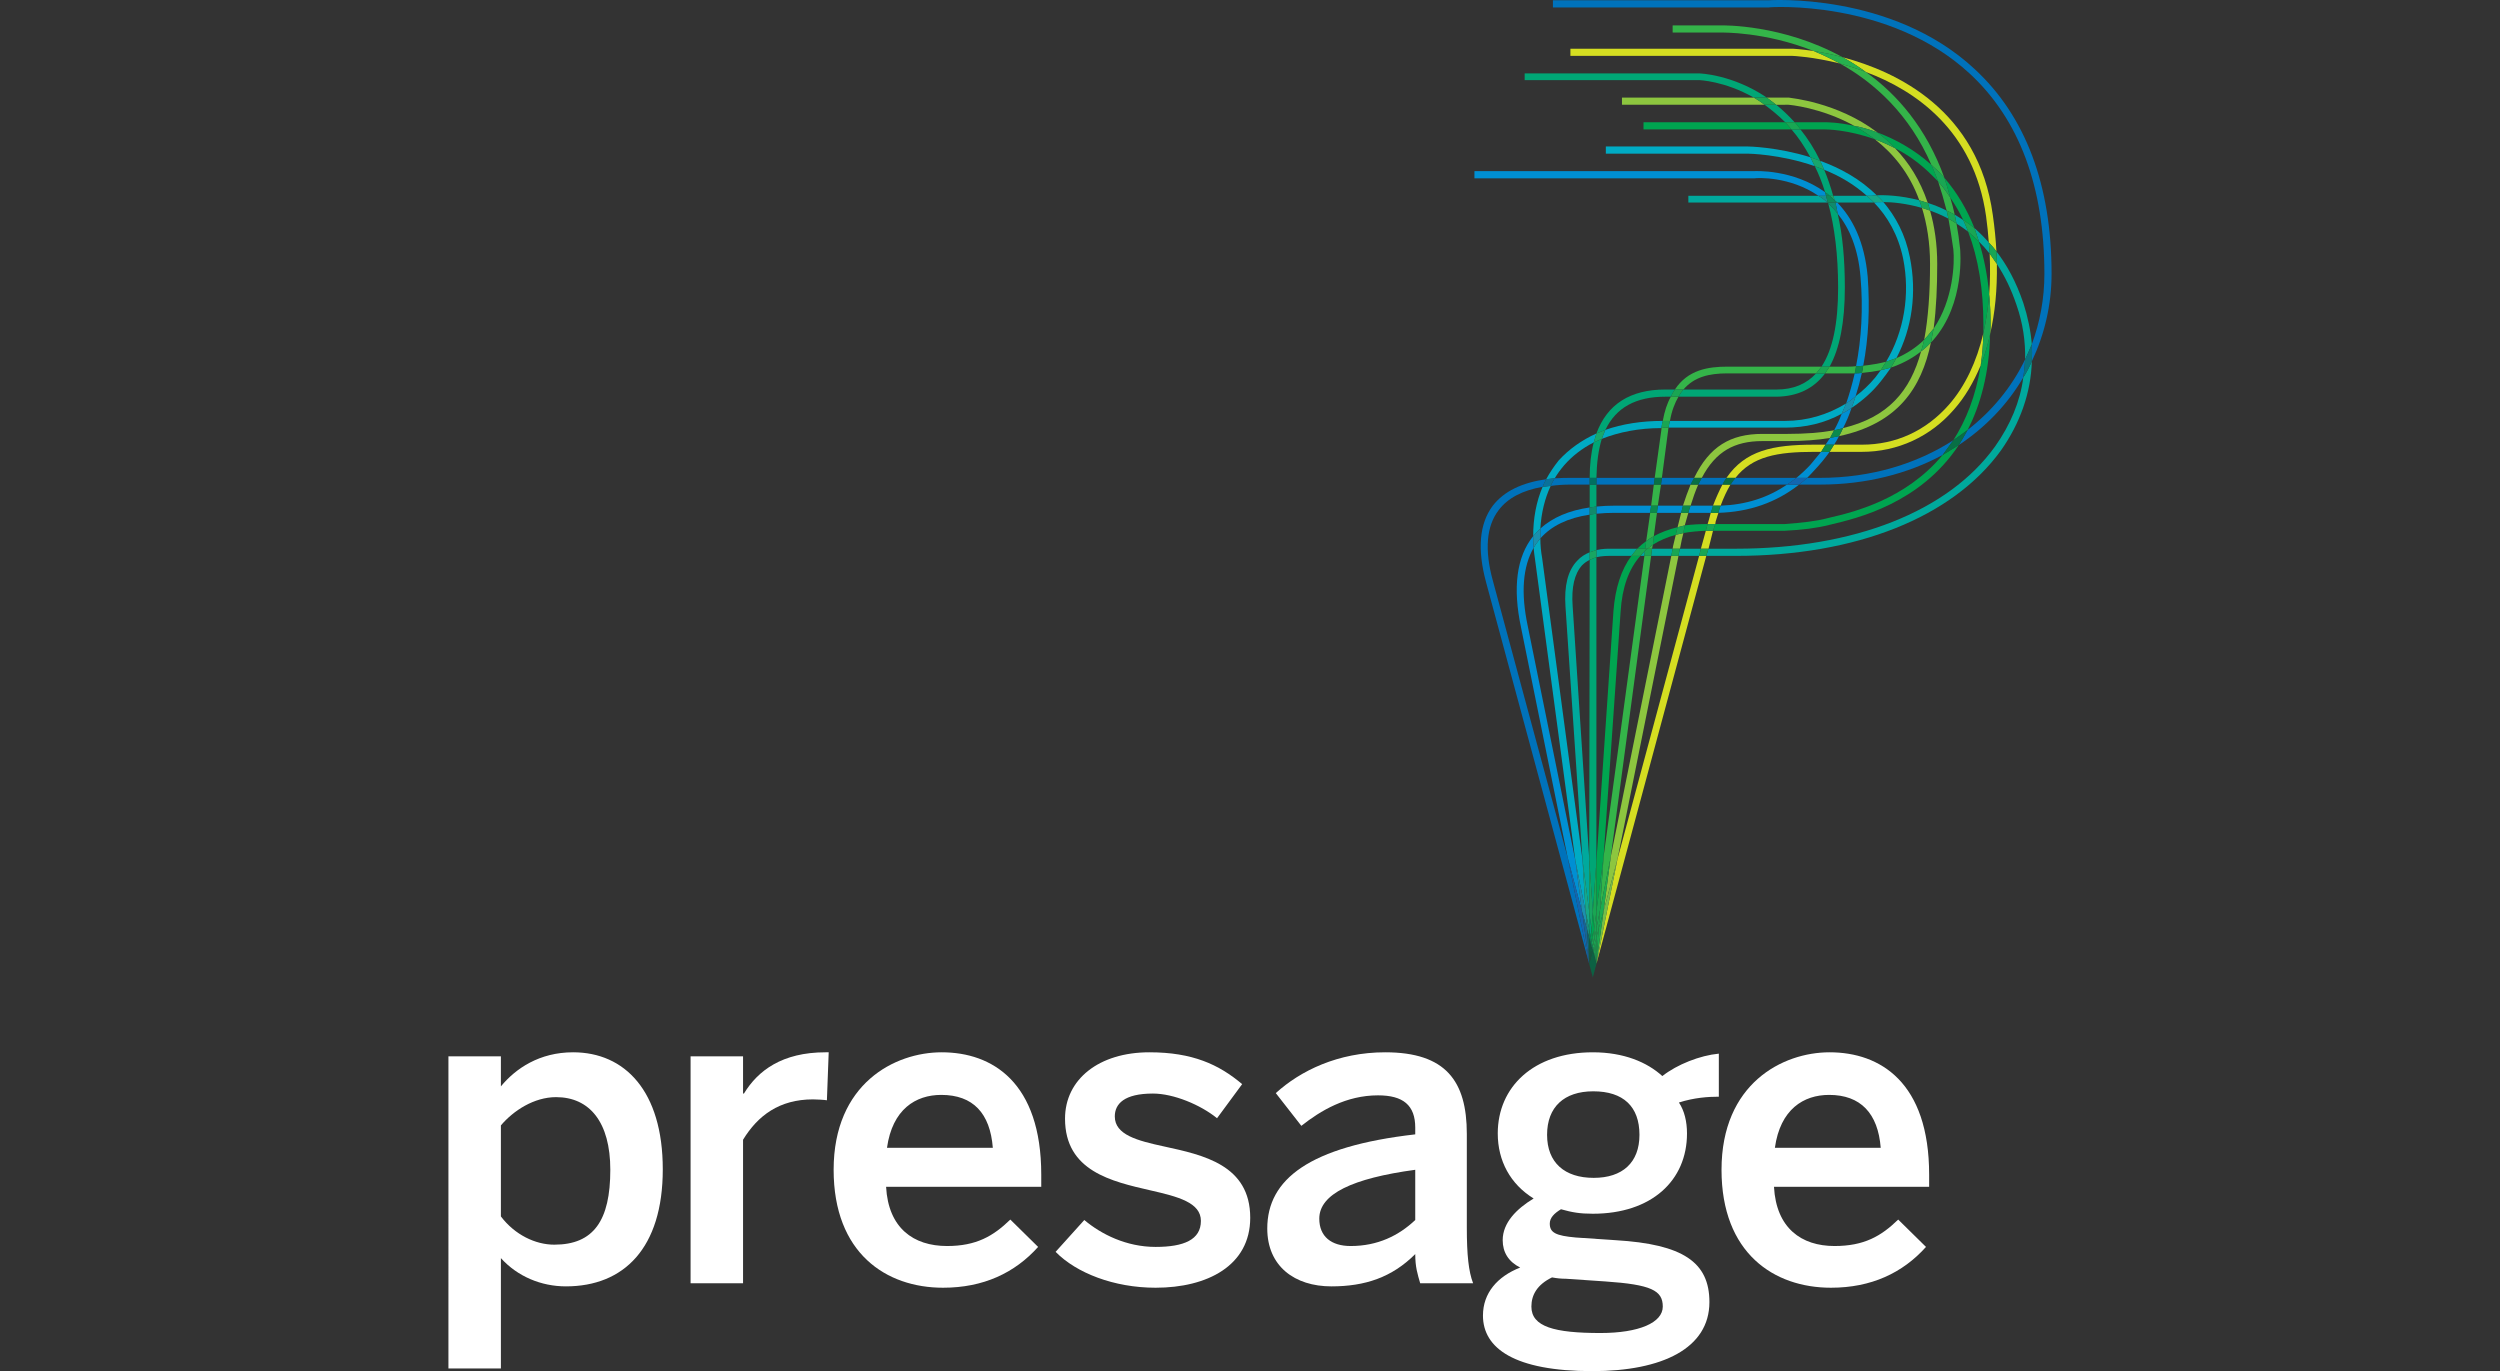 <?xml version="1.0" encoding="UTF-8" standalone="no"?>
<svg
   version="1.2"
   viewBox="-100 0 557.5 305.762"
   id="svg392"
   sodipodi:docname="Presage_Logo_noTXT.svg"
   inkscape:version="1.2.2 (b0a8486541, 2022-12-01)"
   xmlns:inkscape="http://www.inkscape.org/namespaces/inkscape"
   xmlns:sodipodi="http://sodipodi.sourceforge.net/DTD/sodipodi-0.dtd"
   xmlns="http://www.w3.org/2000/svg"
   xmlns:svg="http://www.w3.org/2000/svg">
  <rect x="-100" y="0" width="557.5" height="305.762" fill="#333333" stroke="none"/>
  <defs
     id="defs396" />
  <sodipodi:namedview
     id="namedview394"
     pagecolor="#ffffff"
     bordercolor="#000000"
     borderopacity="0.25"
     inkscape:showpageshadow="2"
     inkscape:pageopacity="0.0"
     inkscape:pagecheckerboard="0"
     inkscape:deskcolor="#d1d1d1"
     showgrid="false"
     inkscape:zoom="0.83905229"
     inkscape:cx="219.89094"
     inkscape:cy="169.23856"
     inkscape:window-width="3440"
     inkscape:window-height="1368"
     inkscape:window-x="0"
     inkscape:window-y="35"
     inkscape:window-maximized="1"
     inkscape:current-layer="svg392" />
  <title
     id="title2">Presage_Logo_noTXT</title>
  <style
     id="style4">
		.s0 { fill: #ffffff }
		.s1 { fill: #0072bb }
		.s2 { fill: #008fd3 }
		.s3 { fill: #0c8a5a }
		.s4 { fill: #1266b1 }
		.s5 { fill: #1366af }
		.s6 { fill: #00abc4 }
		.s7 { fill: #0a729b }
		.s8 { fill: #1b90af }
		.s9 { fill: #1a8fad }
		.s10 { fill: #176593 }
		.s11 { fill: #00a99d }
		.s12 { fill: #08727e }
		.s13 { fill: #168f8d }
		.s14 { fill: #16a989 }
		.s15 { fill: #16a889 }
		.s16 { fill: #178d7e }
		.s17 { fill: #0e636a }
		.s18 { fill: #00a675 }
		.s19 { fill: #017061 }
		.s20 { fill: #0f8b6c }
		.s21 { fill: #118b6b }
		.s22 { fill: #18a76c }
		.s23 { fill: #18a662 }
		.s24 { fill: #19a763 }
		.s25 { fill: #0a8a57 }
		.s26 { fill: #0c6143 }
		.s27 { fill: #00a550 }
		.s28 { fill: #086f45 }
		.s29 { fill: #19a653 }
		.s30 { fill: #19a654 }
		.s31 { fill: #19a652 }
		.s32 { fill: #34b449 }
		.s33 { fill: #0a8a4d }
		.s34 { fill: #8dc63f }
		.s35 { fill: #1bac50 }
		.s36 { fill: #d5de21 }
		.s37 { fill: #096d43 }
		.s38 { fill: #26b14e }
		.s39 { fill: #74be49 }
		.s40 { fill: #1aac50 }
		.s41 { fill: #0a8b4d }
	</style>
  <g
     id="Layer 1"
     transform="translate(-573.8,-443.638)">
    <g
       id="&lt;Group&gt;">
      <path
         id="&lt;Compound Path&gt;"
         fill-rule="evenodd"
         class="s0"
         d="m 573.8,679.2 h 11.7 v 6.7 c 3.3,-4 8.6,-7.6 16.1,-7.6 11.5,0 20,8.6 20,26.1 0,17.6 -8.7,26.1 -21.6,26.1 -5.5,0 -10.8,-2.2 -14.5,-6.3 v 24.6 h -11.7 z m 36.1,25.3 c 0,-10.6 -4.6,-16.2 -12.1,-16.2 -4.9,0 -9.5,3 -12.3,6.3 v 20.3 c 3.1,4.1 7.7,6.3 11.9,6.3 8.8,0 12.5,-5.4 12.5,-16.7 z" />
      <path
         id="path7"
         class="s0"
         d="m 627.8,679.2 h 11.7 v 8.3 h 0.2 c 3.1,-5.1 8.5,-9.2 18.2,-9.2 h 0.7 l -0.4,10.7 c -0.5,-0.1 -2.4,-0.2 -3.1,-0.2 -7.5,0 -12.3,3.6 -15.6,9 v 32 h -11.7 z" />
      <path
         id="path9"
         fill-rule="evenodd"
         class="s0"
         d="m 659.7,704.5 c 0,-19.2 13.6,-26.2 24.1,-26.2 11.3,0 22.2,6.7 22.2,27.3 v 2.7 h -34.6 c 0.5,9.2 6.1,13.2 13.6,13.2 6.5,0 10.3,-2.2 14.1,-5.9 l 6.2,6.1 c -5.2,5.8 -12.2,9.1 -21.2,9.1 -12.7,0 -24.4,-7.7 -24.4,-26.3 z m 35.5,-4.9 c -0.6,-7.7 -4.4,-11.8 -11.5,-11.8 -5.7,0 -10.9,3.2 -12.1,11.8 z" />
      <path
         id="path11"
         class="s0"
         d="m 709.2,722.8 6.4,-7.1 c 3.8,3.2 9.4,6 15.9,6 6.3,0 10.1,-1.6 10.1,-5.8 0,-4.1 -5.1,-5.4 -11.2,-6.8 -8.7,-2 -19.1,-4.3 -19.1,-16 0,-8.8 7.6,-14.8 18.8,-14.8 9.6,0 15.5,2.7 20.7,7.1 l -5.6,7.6 c -3.7,-3 -9.7,-5.5 -14.3,-5.5 -6.4,0 -8.5,2.3 -8.5,5.1 0,4.1 5,5.4 11,6.7 8.7,1.9 19.2,4.1 19.2,15.9 0,10.7 -9.6,15.6 -21.1,15.6 -9.3,0 -17.7,-3.3 -22.3,-8 z" />
      <path
         id="path13"
         fill-rule="evenodd"
         class="s0"
         d="m 756.4,717.6 c 0,-11 9.4,-18.3 33,-21 v -1.5 c 0,-5 -2.7,-7.2 -8.3,-7.2 -7.1,0 -12.8,3.4 -17.1,6.8 l -5.7,-7.3 c 5.5,-5 13.9,-9.1 24.4,-9.1 13.5,0 18.2,6.4 18.2,18.2 v 20.9 c 0,6.1 0.4,9.8 1.4,12.4 h -11.8 c -0.6,-2.1 -1.1,-3.6 -1.1,-6.5 -5.2,5.2 -11.2,7.2 -18.7,7.2 -8.2,0 -14.3,-4.5 -14.3,-12.9 z m 33,-1.9 v -11.2 c -14,1.9 -21.4,5.4 -21.4,10.9 0,4 2.7,6.1 7,6.1 6,0 10.7,-2.3 14.4,-5.8 z" />
      <path
         id="path15"
         fill-rule="evenodd"
         class="s0"
         d="m 804.5,737 c 0,-5 3.2,-8.7 8.3,-10.7 -2.6,-1.3 -3.9,-3.4 -3.9,-6.1 0,-3.9 3.1,-7 6.9,-9.3 -5.2,-3.2 -8,-8.4 -8,-14.5 0,-10.4 8,-18.1 21.2,-18.1 6.9,0 12.1,2.2 15.5,5.3 3.3,-2.6 8.4,-4.6 12.6,-5 v 9.6 c -2.3,0 -5.5,0.2 -8.9,1.3 1.2,1.8 1.8,4.2 1.8,6.9 0,10.5 -7.9,17.9 -21,17.9 -2.9,0 -4.6,-0.3 -7.1,-1 -1.5,0.9 -2.5,1.9 -2.5,3.2 0,2 1.3,2.7 5.8,3.1 l 8.9,0.6 c 15,0.9 20.9,4.9 20.9,13.8 0,10.3 -10.5,15.4 -26.1,15.4 -17.4,0 -24.4,-5.1 -24.4,-12.4 z m 40.1,-2 c 0,-3.6 -2.6,-4.9 -12.8,-5.6 l -8.8,-0.6 c -1.1,0 -2,-0.1 -3.1,-0.3 -3.3,1.6 -4.6,3.9 -4.6,6.5 0,4.5 5.1,5.9 15.4,5.9 8.6,0 13.9,-2.3 13.9,-5.9 z m -5.2,-38.3 c 0,-6.3 -3.6,-9.7 -10.3,-9.7 -6.5,0 -10.3,3.5 -10.3,9.7 0,6.2 3.9,9.6 10.4,9.6 6.4,0 10.2,-3.4 10.2,-9.6 z" />
      <path
         id="path17"
         fill-rule="evenodd"
         class="s0"
         d="m 857.7,704.5 c 0,-19.2 13.6,-26.2 24.1,-26.2 11.3,0 22.2,6.7 22.2,27.3 v 2.7 h -34.6 c 0.5,9.2 6.1,13.2 13.5,13.2 6.6,0 10.4,-2.2 14.2,-5.9 l 6.2,6.1 c -5.2,5.8 -12.2,9.1 -21.2,9.1 -12.7,0 -24.4,-7.7 -24.4,-26.3 z m 35.5,-4.9 c -0.6,-7.7 -4.5,-11.8 -11.5,-11.8 -5.7,0 -10.9,3.2 -12.1,11.8 z" />
    </g>
    <g
       id="g389">
      <path
         id="&lt;Path&gt;"
         class="s1"
         d="m 828.3,551.7 v -1.2 q 0,-0.2 0,-0.3 H 824 q -1.8,0 -3.5,0.1 -0.5,0.8 -0.9,1.7 2.1,-0.3 4.4,-0.3 z" />
      <path
         id="path21"
         class="s1"
         d="m 859.7,551.7 h 12.6 q 1.1,-0.7 2.1,-1.5 h -13.6 q -0.6,0.7 -1.1,1.5 z" />
      <path
         id="path23"
         class="s1"
         d="m 823.4,634.9 -16.7,-61.8 c -1.9,-6.9 -1.4,-12.2 1.3,-15.7 q 3,-4 9.8,-5.2 0.3,-0.8 0.8,-1.7 c -5.5,0.8 -9.4,2.7 -11.9,5.9 -3,4 -3.5,9.7 -1.5,17.1 l 23,85.1 z" />
      <path
         id="path25"
         class="s1"
         d="m 926.9,524.2 c 2.8,-5.9 4.4,-12.5 4.4,-19.5 0,-19.8 -5.8,-35.2 -17.2,-45.7 -18.5,-17.2 -45.8,-15.3 -46,-15.3 h -48 v 1.6 h 48.1 c 0.2,-0.1 26.9,-1.9 44.9,14.8 11,10.2 16.6,25.2 16.6,44.6 0,5.6 -1,10.8 -2.8,15.7 q 0.1,1.9 0,3.8 z" />
      <path
         id="path27"
         class="s1"
         d="m 912.6,539.5 q -1,1.8 -2,3.4 c 6,-4 10.9,-9.1 14.4,-15.1 q 0.3,-2 0.4,-4 c -3,6.2 -7.4,11.5 -12.8,15.7 z" />
      <path
         id="path29"
         class="s1"
         d="m 876.8,550.2 q -0.9,0.8 -1.8,1.5 h 4.7 c 10.2,0 19.5,-2.4 27.3,-6.6 q 1.2,-1.6 2.4,-3.3 c -8.2,5.3 -18.4,8.4 -29.7,8.4 z" />
      <path
         id="path31"
         class="s1"
         d="m 858.8,550.2 h -5.5 q -0.4,0.7 -0.8,1.5 h 5.4 q 0.4,-0.8 0.9,-1.5 z" />
      <path
         id="path33"
         class="s1"
         d="m 851.6,550.2 h -7.2 l -0.2,1.5 h 6.6 q 0.4,-0.8 0.8,-1.5 z" />
      <path
         id="path35"
         class="s1"
         d="m 829.8,551.7 h 12.8 l 0.2,-1.5 h -13 q 0,0.1 0,0.3 z" />
      <path
         id="path37"
         class="s2"
         d="m 850.8,556.4 q -0.3,0.8 -0.5,1.6 h 5 q 0.3,-0.8 0.5,-1.6 z" />
      <path
         id="path39"
         class="s2"
         d="m 881.9,541.3 q -0.5,0.8 -1,1.5 h 1.9 q 0.6,-0.9 1.1,-1.9 -1,0.2 -2,0.4 z" />
      <path
         id="path41"
         class="s2"
         d="m 857.5,556.4 q -0.3,0.8 -0.5,1.6 c 6.9,-0.2 12.9,-2.3 18,-6.3 h -2.7 q -6.4,4.4 -14.8,4.7 z" />
      <path
         id="path43"
         class="s2"
         d="m 877.5,547.3 q -1.5,1.6 -3.1,2.9 h 2.4 q 0.9,-0.9 1.8,-1.9 1.7,-1.8 3.2,-3.9 h -1.9 q -1.2,1.5 -2.4,2.9 z" />
      <path
         id="path45"
         class="s2"
         d="m 825.1,635.5 -10.6,-52.2 c -1.6,-7.5 -1.1,-13.3 1.3,-17.5 q -0.1,-1.4 -0.1,-2.6 c -3.7,4.6 -4.6,11.5 -2.7,20.4 l 10.4,51.3 3.2,12 z" />
      <path
         id="path47"
         class="s2"
         d="m 841.8,558 0.2,-1.6 h -8.1 q -2.1,0 -4.1,0.2 v 1.6 q 2,-0.2 4.1,-0.2 z" />
      <path
         id="path49"
         class="s2"
         d="m 884.8,539.1 q 1.1,-2.1 1.9,-4.5 -1,0.7 -2.2,1.3 -0.7,1.9 -1.7,3.7 1,-0.2 2,-0.5 z" />
      <path
         id="path51"
         class="s2"
         d="m 887.7,525.3 q 0.8,0 1.6,-0.1 c 1.2,-6.2 1.5,-12.9 1,-19.8 -0.7,-7.9 -3.4,-13.1 -6.8,-16.6 h -0.4 q 0.3,1.2 0.5,2.5 c 2.6,3.2 4.6,7.8 5.1,14.2 0.6,6.9 0.2,13.7 -1,19.8 z" />
      <path
         id="path53"
         class="s2"
         d="m 843.5,556.4 -0.2,1.6 h 5.4 q 0.2,-0.8 0.4,-1.6 z" />
      <path
         id="path55"
         class="s2"
         d="m 889,526.8 q -0.8,0.1 -1.6,0.1 -0.8,3.5 -1.9,6.7 1.1,-0.7 2.1,-1.6 0.8,-2.5 1.4,-5.2 z" />
      <path
         id="path57"
         class="s3"
         d="m 881.3,488.8 q 0.1,0.1 0.2,0.2 0,-0.1 -0.1,-0.2 z" />
      <path
         id="path59"
         class="s2"
         d="m 817.3,563.7 q 3.7,-4.2 11,-5.3 v -1.6 q -6.9,1 -11,4.7 0,1.1 0,2.2 z" />
      <path
         id="path61"
         class="s2"
         d="m 880.8,486.5 c -7.2,-5.2 -15.7,-4.7 -15.8,-4.7 h -62.4 v 1.6 h 62.5 c 0.5,-0.1 7.8,-0.5 14.2,3.9 h 1.7 q -0.1,-0.4 -0.2,-0.8 z" />
      <path
         id="path63"
         class="s4"
         d="m 872.3,551.7 h 2.7 q 0.9,-0.7 1.8,-1.5 h -2.4 q -1,0.8 -2.1,1.5 z" />
      <path
         id="path65"
         class="s5"
         d="m 826.6,646.9 -3.2,-12 4.8,23.7 z" />
      <path
         id="path67"
         class="s6"
         d="m 822.6,547.4 q 2.7,-3.1 6.6,-5.1 0.3,-1 0.6,-2 c -3.3,1.5 -6.1,3.5 -8.4,6 q -1.6,2 -2.8,4.2 0.9,-0.1 1.9,-0.2 0.9,-1.5 2.1,-2.9 z" />
      <path
         id="path69"
         class="s6"
         d="m 891.2,487.3 c 0.1,0 0.5,-0.1 1.1,-0.1 -3.7,-3.7 -8.2,-6.1 -12.6,-7.7 q 0.4,0.9 0.9,2 c 3.3,1.3 6.6,3.2 9.5,5.8 z" />
      <path
         id="path71"
         class="s6"
         d="m 871.9,539 c 4.5,0 8.8,-1 12.6,-3.1 q 0.5,-1.1 1,-2.3 c -4.1,2.5 -8.7,3.9 -13.6,3.9 h -25.7 q -0.2,0.7 -0.3,1.5 z" />
      <path
         id="path73"
         class="s6"
         d="m 815.7,563.2 q 0.8,-0.9 1.6,-1.7 c 0.2,-3.5 1,-6.7 2.3,-9.5 q -0.9,0.1 -1.8,0.2 c -1.4,3.3 -2.1,7 -2.1,11 z" />
      <path
         id="path75"
         class="s6"
         d="m 894.4,524.3 q 1.2,-0.4 2.3,-0.8 c 3.5,-6.7 4.6,-14.6 3,-22.5 -1,-5.1 -3.2,-9.1 -5.9,-12.3 -1,0 -1.7,0 -2.1,0.1 3,3.1 5.4,7.2 6.5,12.5 1.6,8 0.2,16.3 -3.8,23 z" />
      <path
         id="path77"
         class="s6"
         d="m 844.6,537.5 c -4.8,0 -9.1,0.7 -12.8,2 q -0.4,0.9 -0.8,2 c 3.8,-1.5 8.3,-2.4 13.3,-2.4 q 0.1,-0.9 0.3,-1.6 z" />
      <path
         id="path79"
         class="s6"
         d="m 826.7,635.4 -9,-67.3 q -0.4,-2.2 -0.4,-4.4 -0.2,0.2 -0.4,0.5 -0.6,0.7 -1.1,1.6 0.1,1.2 0.3,2.5 l 9,67.2 2.3,11.5 z" />
      <path
         id="path81"
         class="s6"
         d="m 893.2,528.7 q 1.2,-1.5 2.3,-3.1 -1.2,0.3 -2.3,0.6 -0.6,0.8 -1.2,1.6 -2,2.4 -4.4,4.2 -0.4,1.3 -0.9,2.6 c 2.4,-1.6 4.6,-3.5 6.5,-5.9 z" />
      <path
         id="path83"
         class="s6"
         d="m 863.5,476.3 h -31.6 v 1.6 h 31.6 c 0.2,0 7.3,0.1 15,2.8 q -0.5,-1 -1,-2 c -7.4,-2.3 -13.8,-2.4 -14,-2.4 z" />
      <path
         id="path85"
         class="s7"
         d="m 819.6,552 q 0.4,-0.9 0.9,-1.7 -1,0.1 -1.9,0.2 -0.5,0.9 -0.8,1.7 0.9,-0.1 1.8,-0.2 z" />
      <path
         id="path87"
         class="s8"
         d="m 827.4,647 -2.3,-11.5 1.5,11.4 1.1,3.9 z" />
      <path
         id="path89"
         class="s9"
         d="m 817.3,563.7 q 0,-1.1 0,-2.2 -0.8,0.8 -1.6,1.7 0,1.2 0.1,2.6 0.5,-0.9 1.1,-1.6 0.2,-0.3 0.4,-0.5 z" />
      <path
         id="path91"
         class="s9"
         d="m 886.7,534.6 q 0.5,-1.3 0.9,-2.6 -1,0.9 -2.1,1.6 -0.5,1.2 -1,2.3 1.2,-0.6 2.2,-1.3 z" />
      <path
         id="path93"
         class="s10"
         d="m 827.7,650.8 -1.1,-3.9 1.6,11.7 v -0.1 z" />
      <path
         id="path95"
         class="s11"
         d="m 850.3,487.3 v 1.5 h 31 q -0.9,-0.9 -2,-1.5 z" />
      <path
         id="path97"
         class="s11"
         d="m 842.2,566 -0.2,1.6 h 4.5 l 0.3,-1.6 z" />
      <path
         id="path99"
         class="s11"
         d="m 893.8,488.7 c 2,0 5.1,0.3 8.6,1.3 q -0.3,-0.9 -0.6,-1.7 c -4.2,-1.1 -7.8,-1.2 -9.5,-1.1 q 0.8,0.7 1.5,1.5 z" />
      <path
         id="path101"
         class="s11"
         d="m 839.6,567.6 h 0.9 l 0.1,-1.1 q -0.5,0.5 -1,1.1 z" />
      <path
         id="path103"
         class="s11"
         d="m 848.1,567.6 h 4.6 l 0.4,-1.6 h -4.7 z" />
      <path
         id="path105"
         class="s11"
         d="m 925,527.8 c -0.7,5.4 -2.9,10.6 -6.3,15.4 -10.4,14.5 -31.5,22.8 -57.8,22.8 h -6.1 l -0.5,1.6 h 6.6 c 26.8,0 48.3,-8.6 59.1,-23.5 4.3,-6.1 6.7,-12.9 6.9,-19.9 q -0.8,1.9 -1.9,3.6 z" />
      <path
         id="path107"
         class="s11"
         d="m 908.3,492.4 q -0.2,-0.9 -0.4,-1.8 -2.2,-1.1 -4.2,-1.7 0.3,0.8 0.5,1.7 2,0.7 4.1,1.8 z" />
      <path
         id="path109"
         class="s11"
         d="m 912.7,495.3 q -0.5,-1.3 -1.1,-2.6 -1,-0.6 -1.9,-1.2 0.2,1 0.4,2 1.3,0.8 2.6,1.8 z" />
      <path
         id="path111"
         class="s11"
         d="m 832.9,566 c -0.7,0 -1.8,0 -3.1,0.3 v 1.6 c 1.2,-0.3 2.4,-0.3 3.1,-0.3 h 4.7 q 0.6,-0.8 1.3,-1.6 z" />
      <path
         id="path113"
         class="s11"
         d="m 914.1,494.5 q 0.5,1.5 1,3 1.2,1.2 2.4,2.7 -0.1,-1.2 -0.2,-2.5 -1.6,-1.8 -3.2,-3.2 z" />
      <path
         id="path115"
         class="s11"
         d="m 828.2,635.2 -3.7,-56.4 c -0.3,-4.2 0.4,-7.2 2.1,-9.1 q 0.8,-0.8 1.7,-1.2 v -1.7 c -1,0.4 -2,1 -2.8,1.9 -2.1,2.2 -2.9,5.6 -2.6,10.2 l 3.8,56.5 1.5,11.6 z" />
      <path
         id="path117"
         class="s11"
         d="m 923.5,511.7 c 1.4,4 2,8.1 1.9,12.1 q 0.8,-1.7 1.5,-3.4 -0.4,-4.6 -1.9,-9.2 c -1.6,-4.7 -3.6,-8.4 -6,-11.5 q 0.1,1.4 0.1,2.8 c 1.7,2.6 3.2,5.6 4.4,9.2 z" />
      <path
         id="path119"
         class="s11"
         d="m 883.5,488.8 h 7.8 q 0.1,0 0.4,0 -0.8,-0.8 -1.6,-1.5 h -7.5 q 0.2,0.4 0.3,1 0.3,0.2 0.6,0.5 z" />
      <path
         id="path121"
         class="s12"
         d="m 925,527.8 q 1.1,-1.7 1.9,-3.6 0.1,-1.9 0,-3.8 -0.7,1.7 -1.5,3.4 -0.1,2 -0.4,4 z" />
      <path
         id="path123"
         class="s13"
         d="m 881,487.3 h -1.7 q 1.1,0.6 2,1.5 h 0.1 q -0.2,-0.8 -0.4,-1.5 z" />
      <path
         id="path125"
         class="s3"
         d="m 882.9,488.3 q 0.1,0.2 0.2,0.5 h 0.4 q -0.3,-0.3 -0.6,-0.5 z" />
      <path
         id="path127"
         class="s14"
         d="m 893.8,488.7 q -0.7,-0.8 -1.5,-1.5 c -0.6,0 -1,0.1 -1.1,0.1 h -1.1 q 0.8,0.7 1.6,1.5 c 0.4,-0.1 1.1,-0.1 2.1,-0.1 z" />
      <path
         id="path129"
         class="s15"
         d="m 828.2,647 -1.5,-11.6 0.7,11.6 0.8,3.8 z" />
      <path
         id="path131"
         class="s16"
         d="m 827.4,647 0.3,3.8 0.5,1.9 v -1.9 z" />
      <path
         id="path133"
         class="s17"
         d="m 828.2,658.5 v -5.8 l -0.5,-1.9 z" />
      <path
         id="path135"
         class="s18"
         d="m 829.8,566.3 v -8.1 q -0.8,0.1 -1.5,0.2 v 8.4 q 0.8,-0.3 1.5,-0.5 z" />
      <path
         id="path137"
         class="s18"
         d="m 829.8,550.2 q 0.1,-5.1 1.2,-8.7 -0.9,0.4 -1.8,0.8 -0.9,3.5 -0.9,7.9 z" />
      <path
         id="path139"
         class="s18"
         d="m 829.8,551.7 h -1.5 v 5.1 q 0.7,-0.1 1.5,-0.2 z" />
      <path
         id="path141"
         class="s18"
         d="m 880.8,526.9 h -2 q -3.3,3.6 -8.8,3.6 h -20.8 q -0.6,0.7 -1.1,1.6 H 870 q 7,-0.1 10.8,-5.2 z" />
      <path
         id="path143"
         class="s18"
         d="m 845.2,532.1 h 1.2 q 0.4,-0.9 0.9,-1.6 h -2.1 c -7.9,0 -13,3.3 -15.4,9.8 q 1,-0.4 2,-0.8 c 2.4,-5 6.8,-7.4 13.4,-7.4 z" />
      <path
         id="path145"
         class="s18"
         d="m 885.2,507.8 c 0,-6.3 -0.5,-11.8 -1.6,-16.5 q -1,-1.3 -2.1,-2.3 c 1.4,5.2 2.2,11.4 2.2,18.8 0,8 -1.2,13.8 -3.7,17.6 h 1.8 q 3.4,-6.1 3.4,-17.6 z" />
      <path
         id="path147"
         class="s18"
         d="m 852.6,460 h -38.8 v 1.5 h 38.8 c 0.2,0 5.8,0.2 12.3,3.9 h 2.9 c -7.7,-5.2 -15,-5.4 -15.2,-5.4 z" />
      <path
         id="path149"
         class="s18"
         d="m 828.3,568.5 -0.1,66.7 0.8,11.8 0.8,-11.3 v -67.8 q -0.7,0.2 -1.5,0.6 z" />
      <path
         id="path151"
         class="s18"
         d="m 875.3,472.5 h -2 c 1.5,1.7 2.9,3.8 4.2,6.2 q 1.1,0.4 2.2,0.8 c -1.3,-2.7 -2.8,-5 -4.4,-7 z" />
      <path
         id="path153"
         class="s18"
         d="m 869.9,467 h -2.6 c 1.5,1.1 3.1,2.4 4.6,3.9 h 2.1 q -2,-2.2 -4.1,-3.9 z" />
      <path
         id="path155"
         class="s18"
         d="m 882.6,487.3 q -0.9,-3.2 -2,-5.8 -1,-0.4 -2.1,-0.8 1.3,2.6 2.3,5.8 0.5,0.3 1,0.8 z" />
      <path
         id="path157"
         class="s19"
         d="m 829.8,550.5 q 0,-0.2 0,-0.3 h -1.5 q 0,0.1 0,0.3 v 1.2 h 1.5 z" />
      <path
         id="path159"
         class="s3"
         d="m 881.8,487.3 q -0.5,-0.5 -1,-0.8 0.1,0.4 0.2,0.8 z" />
      <path
         id="path161"
         class="s20"
         d="m 883.6,491.3 q -0.2,-1.3 -0.5,-2.5 h -1.7 q 0.1,0.1 0.1,0.2 1.1,1 2.1,2.3 z" />
      <path
         id="path163"
         class="s21"
         d="m 829.8,558.2 v -1.6 q -0.8,0.1 -1.5,0.2 v 1.6 q 0.7,-0.1 1.5,-0.2 z" />
      <path
         id="path165"
         class="s22"
         d="m 879.7,479.5 q -1.1,-0.4 -2.2,-0.8 0.5,1 1,2 1.1,0.4 2.1,0.8 -0.5,-1.1 -0.9,-2 z" />
      <path
         id="path167"
         class="s22"
         d="m 831,541.5 q 0.4,-1.1 0.8,-2 -1,0.4 -2,0.8 -0.3,1 -0.6,2 0.9,-0.4 1.8,-0.8 z" />
      <path
         id="path169"
         class="s23"
         d="m 828.2,647 0.5,3.9 0.3,-3.9 -0.8,-11.8 z" />
      <path
         id="path171"
         class="s23"
         d="m 829.8,566.3 q -0.7,0.2 -1.5,0.5 v 1.7 q 0.8,-0.4 1.5,-0.6 z" />
      <path
         id="path173"
         class="s24"
         d="m 882.6,487.3 h -0.8 q 0.6,0.4 1.1,1 -0.1,-0.6 -0.3,-1 z" />
      <path
         id="path175"
         class="s3"
         d="M 881.8,487.3 H 881 q 0.2,0.7 0.4,1.5 h 1.7 q -0.1,-0.3 -0.2,-0.5 -0.5,-0.6 -1.1,-1 z" />
      <path
         id="path177"
         class="s18"
         d="m 828.2,647 v 3.8 l 0.4,2 0.1,-1.9 z" />
      <path
         id="path179"
         class="s25"
         d="m 828.2,652.7 0.3,1.2 0.1,-1.1 -0.4,-2 z" />
      <path
         id="path181"
         class="s26"
         d="m 828.2,652.7 v 5.8 l 0.3,-4.6 z" />
      <path
         id="path183"
         class="s27"
         d="m 849.5,560.8 q -0.2,0.9 -0.3,1.7 2.3,-0.4 5,-0.5 l 0.4,-1.5 q -2.7,0 -5.1,0.3 z" />
      <path
         id="path185"
         class="s27"
         d="m 912.7,495.3 q 3.4,8.9 3.4,20.8 0,0.9 0,1.8 0.9,-4 1.3,-8.6 -0.6,-6.4 -2.3,-11.8 -1.2,-1.2 -2.4,-2.2 z" />
      <path
         id="path187"
         class="s27"
         d="m 915.5,525.1 c -1.1,6.9 -3.3,12.3 -6.1,16.7 q 1.6,-1.1 3.2,-2.3 c 2.8,-5.5 4.8,-12.5 5,-21.4 q -0.8,3.7 -2.1,7 z" />
      <path
         id="path189"
         class="s27"
         d="m 840.9,564.3 q -1.1,0.8 -2,1.7 h 1.8 z" />
      <path
         id="path191"
         class="s27"
         d="m 881.7,559.1 -0.4,0.1 c -2.6,0.7 -5.7,1 -9.5,1.3 h -15.5 l -0.5,1.5 h 16 c 4,-0.2 7.1,-0.6 9.9,-1.3 l 0.4,-0.1 c 5.9,-1.4 19.9,-4.7 28.5,-17.7 q -1.8,1.1 -3.6,2.2 c -8.3,10 -20.1,12.8 -25.3,14 z" />
      <path
         id="path193"
         class="s27"
         d="m 839.6,567.6 h -2 q -3.4,4.6 -4,12.3 l -3.8,55.8 v 11.2 l 1.6,-12.2 3.8,-54.7 q 0.5,-8 4.4,-12.4 z" />
      <path
         id="path195"
         class="s27"
         d="m 842.4,565.1 q 2.2,-1.4 5.1,-2.2 0.2,-0.9 0.4,-1.7 -2.9,0.7 -5.3,2 z" />
      <path
         id="path197"
         class="s27"
         d="m 896.4,476.7 c 2.8,1.4 5.6,3.4 8.2,6 q 0.7,0.7 1.4,1.4 -0.7,-1.9 -1.5,-3.7 c -3.9,-3.5 -8.2,-5.8 -12,-7.2 q 2,1.5 3.9,3.5 z" />
      <path
         id="path199"
         class="s27"
         d="m 891.9,474.7 q -2.3,-1.7 -4.6,-3 c -3.6,-0.8 -6.2,-0.8 -6.5,-0.8 H 874 q 0.7,0.7 1.3,1.6 h 5.5 c 0.2,0 5,0 11.1,2.2 z" />
      <path
         id="path201"
         class="s27"
         d="m 840.3,470.9 v 1.6 h 33 q -0.7,-0.9 -1.4,-1.6 z" />
      <path
         id="path203"
         class="s27"
         d="m 914.1,494.5 q -2.5,-6.3 -6.7,-11.2 0.7,2.1 1.3,4.4 1.6,2.3 2.9,5 1.2,0.8 2.5,1.8 z" />
      <path
         id="path205"
         class="s28"
         d="m 907,545.1 q 1.8,-1.1 3.6,-2.2 1,-1.6 2,-3.4 -1.6,1.2 -3.2,2.3 -1.2,1.7 -2.4,3.3 z" />
      <path
         id="path207"
         class="s29"
         d="m 838.9,566 q -0.7,0.8 -1.3,1.6 h 2 q 0.5,-0.6 1,-1.1 l 0.1,-0.5 z" />
      <path
         id="path209"
         class="s30"
         d="m 915.1,497.5 q -0.5,-1.5 -1,-3 -1.3,-1 -2.5,-1.8 0.6,1.3 1.1,2.6 1.2,1 2.4,2.2 z" />
      <path
         id="path211"
         class="s29"
         d="m 874,470.9 h -2.1 q 0.7,0.7 1.4,1.6 h 2 q -0.6,-0.9 -1.3,-1.6 z" />
      <path
         id="path213"
         class="s31"
         d="m 829.3,650.8 0.5,-3.9 V 635.7 L 829,647 Z" />
      <path
         id="path215"
         class="s27"
         d="m 829,647 -0.3,3.9 0.3,1.8 0.3,-1.9 z" />
      <path
         id="path217"
         class="s27"
         d="m 828.6,652.8 0.2,1.1 0.2,-1.2 -0.3,-1.8 z" />
      <path
         id="path219"
         class="s25"
         d="m 828.6,652.8 -0.1,1.1 0.2,0.8 0.1,-0.8 z" />
      <path
         id="path221"
         class="s26"
         d="m 828.2,658.5 0.5,-3.8 -0.2,-0.8 z" />
      <path
         id="path223"
         class="s32"
         d="m 857.6,449.3 h -10.8 v 1.6 h 10.9 c 0.2,0 9.7,-0.2 20.5,4.1 1.8,0.3 4,0.7 6.5,1.4 -13.4,-7.4 -26.8,-7.1 -27.1,-7.1 z" />
      <path
         id="path225"
         class="s32"
         d="m 902.2,522 q 0.4,-1.3 0.7,-2.6 -2.7,2.6 -6.2,4.1 -0.6,1 -1.2,2.1 3.8,-1.3 6.7,-3.6 z" />
      <path
         id="path227"
         class="s32"
         d="m 843.5,556.4 0.7,-4.7 h -1.6 l -0.6,4.7 z" />
      <path
         id="path229"
         class="s32"
         d="m 905,516.9 q -0.3,1.6 -0.6,3.1 0.2,-0.2 0.4,-0.4 c 7.4,-8.3 6.1,-20.4 6.1,-20.5 q -0.3,-2.9 -0.8,-5.6 -0.9,-0.6 -1.8,-1.1 0.6,3.3 1.1,6.9 c 0.3,2.9 0,11.2 -4.4,17.6 z" />
      <path
         id="path231"
         class="s32"
         d="m 893.2,526.2 q 0.6,-1 1.2,-1.9 -2.4,0.6 -5.1,0.9 -0.1,0.8 -0.3,1.6 2.2,-0.2 4.2,-0.6 z" />
      <path
         id="path233"
         class="s32"
         d="m 859,526.9 h 19.8 q 0.6,-0.7 1.2,-1.5 h -21 c -4.3,0 -8.8,0.7 -11.7,5.1 h 1.9 c 2.4,-2.8 5.7,-3.6 9.8,-3.6 z" />
      <path
         id="path235"
         class="s32"
         d="m 907.4,483.3 c -4,-11.1 -10.5,-18.6 -17.5,-23.6 -2.1,-0.8 -4,-1.4 -5.8,-1.9 7.7,4.3 15.5,11.3 20.4,22.6 q 0.6,0.6 1.2,1.1 0.9,0.9 1.7,1.8 z" />
      <path
         id="path237"
         class="s32"
         d="m 841.2,566 h 1 l 0.2,-0.9 q -0.7,0.5 -1.2,0.9 z" />
      <path
         id="path239"
         class="s32"
         d="m 845.8,539.6 q 0,-0.3 0.1,-0.6 H 845 q -0.3,0 -0.7,0.1 0,0.1 0,0.3 l -1.5,10.8 h 1.6 z" />
      <path
         id="path241"
         class="s32"
         d="m 840.5,567.6 -9.1,67.1 -0.8,11.9 2.4,-11.9 9,-67.1 z" />
      <path
         id="path243"
         class="s32"
         d="m 840.9,564.3 q 0.8,-0.6 1.7,-1.1 l 0.7,-5.2 h -1.5 z" />
      <path
         id="path245"
         class="s32"
         d="m 845,537.5 h 1.2 c 0.4,-2.3 1.1,-4 1.9,-5.4 h -1.7 c -0.8,1.4 -1.4,3.2 -1.8,5.4 q 0.2,0 0.4,0 z" />
      <path
         id="path247"
         class="s32"
         d="m 909.7,491.5 q -0.4,-1.9 -1,-3.8 -1.2,-1.9 -2.7,-3.6 1,3 1.9,6.5 0.9,0.4 1.8,0.9 z" />
      <path
         id="path249"
         class="s32"
         d="m 887.4,526.9 q 0.2,-0.8 0.3,-1.6 -0.8,0.1 -1.7,0.1 h -4.2 q -0.5,0.8 -1,1.5 h 5.2 q 0.7,0 1.4,0 z" />
      <path
         id="path251"
         class="s28"
         d="m 844.2,551.7 0.2,-1.5 h -1.6 l -0.2,1.5 z" />
      <path
         id="path253"
         class="s33"
         d="m 889.3,525.2 q -0.8,0.1 -1.6,0.1 -0.1,0.8 -0.3,1.6 0.8,0 1.6,-0.1 0.2,-0.8 0.3,-1.6 z" />
      <path
         id="path255"
         class="s33"
         d="m 842,556.4 -0.3,1.6 h 1.6 l 0.2,-1.6 z" />
      <path
         id="path257"
         class="s29"
         d="m 896.7,523.5 q -1.1,0.4 -2.3,0.8 -0.6,0.9 -1.2,1.9 1.1,-0.3 2.3,-0.6 0.6,-1.1 1.2,-2.1 z" />
      <path
         id="path259"
         class="s29"
         d="m 845.9,539 q 0.1,-0.8 0.3,-1.5 H 845 q -0.2,0 -0.4,0 -0.2,0.7 -0.3,1.6 0.4,-0.1 0.7,-0.1 z" />
      <path
         id="path261"
         class="s30"
         d="m 910.1,493.5 q -0.2,-1 -0.4,-2 -0.9,-0.5 -1.8,-0.9 0.2,0.9 0.4,1.8 0.9,0.5 1.8,1.1 z" />
      <path
         id="path263"
         class="s29"
         d="m 840.6,566.5 -0.1,1.1 h 1.5 l 0.2,-1.6 h -1 q -0.3,0.3 -0.6,0.5 z" />
      <path
         id="path265"
         class="s29"
         d="m 848.1,532.1 q 0.5,-0.9 1.1,-1.6 h -1.9 q -0.5,0.7 -0.9,1.6 z" />
      <path
         id="path267"
         class="s29"
         d="m 880.8,526.9 q 0.5,-0.7 1,-1.5 H 880 q -0.6,0.8 -1.2,1.5 z" />
      <path
         id="path269"
         class="s31"
         d="m 829.8,650.7 0.8,-4.1 0.8,-11.9 -1.6,12.2 z" />
      <path
         id="path271"
         class="s29"
         d="m 908.7,487.7 q -0.6,-2.3 -1.3,-4.4 -0.8,-0.9 -1.7,-1.8 -0.6,-0.5 -1.2,-1.1 0.8,1.8 1.5,3.7 1.5,1.7 2.7,3.6 z" />
      <path
         id="path273"
         class="s29"
         d="m 840.7,566 h 0.5 q 0.5,-0.4 1.2,-0.9 l 0.2,-1.9 q -0.9,0.5 -1.7,1.1 z" />
      <path
         id="path275"
         class="s29"
         d="m 840.6,566.5 q 0.3,-0.2 0.6,-0.5 h -0.5 z" />
      <path
         id="path277"
         class="s31"
         d="m 829.4,652.7 0.4,-2 v -3.8 l -0.5,3.9 z" />
      <path
         id="path279"
         class="s31"
         d="m 829.3,650.8 -0.3,1.9 0.2,1.2 0.2,-1.2 z" />
      <path
         id="path281"
         class="s31"
         d="m 829,652.7 -0.2,1.2 0.2,0.8 0.2,-0.8 z" />
      <path
         id="path283"
         class="s25"
         d="m 828.7,654.7 0.2,0.5 0.1,-0.5 -0.2,-0.8 z" />
      <path
         id="path285"
         class="s26"
         d="m 828.7,654.7 -0.5,3.8 v -0.1 l 0.7,-3.2 z" />
      <path
         id="path287"
         class="s34"
         d="m 846.9,565.4 -0.1,0.6 h 1.6 l 0.1,-0.3 q 0.3,-1.7 0.7,-3.2 -0.9,0.2 -1.7,0.4 -0.3,1.2 -0.6,2.5 z" />
      <path
         id="path289"
         class="s34"
         d="m 901.8,488.3 q 1,0.3 1.9,0.6 c -1.7,-5.1 -4.3,-9.1 -7.3,-12.2 q -2.3,-1.2 -4.5,-2 c 4,3.1 7.7,7.5 9.9,13.6 z" />
      <path
         id="path291"
         class="s34"
         d="m 835.5,465.4 v 1.6 h 31.8 q -1.2,-0.9 -2.4,-1.6 z" />
      <path
         id="path293"
         class="s34"
         d="m 872.6,467 c 0.2,0 7.3,0.6 14.7,4.7 1.6,0.3 3.4,0.8 5.2,1.5 -9.1,-6.9 -19.6,-7.7 -19.8,-7.8 h -4.9 q 1.1,0.8 2.1,1.6 z" />
      <path
         id="path295"
         class="s34"
         d="m 848.7,558 q -0.4,1.5 -0.8,3.2 0.8,-0.2 1.6,-0.4 0.4,-1.4 0.8,-2.8 z" />
      <path
         id="path297"
         class="s34"
         d="m 866.8,542 h 5.6 q 5.3,0 9.5,-0.7 0.5,-0.9 0.9,-1.7 -4.5,0.8 -10.4,0.8 h -5.6 c -7.1,0 -11.8,2.8 -15.2,9.8 h 1.7 c 3.1,-5.9 7.3,-8.2 13.5,-8.2 z" />
      <path
         id="path299"
         class="s34"
         d="m 846.5,567.6 -13.5,67.1 -1.6,12.1 3.1,-11.6 13.6,-67.6 z" />
      <path
         id="path301"
         class="s34"
         d="m 904.4,520 q -1,1.1 -2.2,2 c -2.4,8.9 -7.4,14.7 -17.4,17.1 q -0.4,0.9 -0.9,1.8 c 13.1,-2.8 18.4,-10.7 20.5,-20.9 z" />
      <path
         id="path303"
         class="s34"
         d="m 902.9,519.4 q 0.3,-0.4 0.7,-0.8 0.7,-0.8 1.4,-1.7 c 0.6,-4.5 0.8,-9.4 0.8,-14.4 0,-4.5 -0.6,-8.4 -1.6,-11.9 q -0.9,-0.3 -1.8,-0.6 c 1.1,3.6 1.8,7.7 1.8,12.5 0,6.4 -0.4,12 -1.3,16.9 z" />
      <path
         id="path305"
         class="s34"
         d="m 852.5,551.7 h -1.7 q -0.9,2.2 -1.7,4.7 h 1.7 q 0.8,-2.6 1.7,-4.7 z" />
      <path
         id="path307"
         class="s28"
         d="m 853.3,550.2 h -1.7 q -0.4,0.7 -0.8,1.5 h 1.7 q 0.4,-0.8 0.8,-1.5 z" />
      <path
         id="path309"
         class="s33"
         d="m 849.1,556.4 q -0.2,0.8 -0.4,1.6 h 1.6 q 0.2,-0.8 0.5,-1.6 z" />
      <path
         id="path311"
         class="s33"
         d="m 883.9,540.9 q 0.5,-0.9 0.9,-1.8 -1,0.3 -2,0.5 -0.4,0.8 -0.9,1.7 1,-0.2 2,-0.4 z" />
      <path
         id="path313"
         class="s29"
         d="m 846.5,567.6 h 1.6 l 0.3,-1.6 h -1.6 z" />
      <path
         id="path315"
         class="s30"
         d="m 904.2,490.6 q -0.2,-0.9 -0.5,-1.7 -0.9,-0.3 -1.9,-0.6 0.3,0.8 0.6,1.7 0.9,0.3 1.8,0.6 z" />
      <path
         id="path317"
         class="s29"
         d="m 867.8,465.4 h -2.9 q 1.2,0.7 2.4,1.6 h 2.6 q -1,-0.8 -2.1,-1.6 z" />
      <path
         id="path319"
         class="s29"
         d="m 891.9,474.7 q 2.2,0.8 4.5,2 -1.9,-2 -3.9,-3.5 c -1.8,-0.7 -3.6,-1.2 -5.2,-1.5 q 2.3,1.3 4.6,3 z" />
      <path
         id="path321"
         class="s29"
         d="m 847.9,561.2 q -0.2,0.8 -0.4,1.7 0.8,-0.2 1.7,-0.4 0.1,-0.8 0.3,-1.7 -0.8,0.2 -1.6,0.4 z" />
      <path
         id="path323"
         class="s35"
         d="m 904.4,520 q 0.3,-1.5 0.6,-3.1 -0.7,0.9 -1.4,1.7 -0.4,0.4 -0.7,0.8 -0.3,1.3 -0.7,2.6 1.2,-0.9 2.2,-2 z" />
      <path
         id="path325"
         class="s35"
         d="m 830.3,650.7 1.1,-3.9 1.6,-12.1 -2.4,11.9 z" />
      <path
         id="path327"
         class="s31"
         d="m 829.8,652.7 0.5,-2 0.3,-4.1 -0.8,4.1 z" />
      <path
         id="path329"
         class="s31"
         d="m 829.8,650.7 -0.4,2 0.1,1.2 0.3,-1.2 z" />
      <path
         id="path331"
         class="s31"
         d="m 829.2,653.9 0.1,0.8 0.2,-0.8 -0.1,-1.2 z" />
      <path
         id="path333"
         class="s31"
         d="m 829.2,653.9 -0.2,0.8 0.1,0.5 0.2,-0.5 z" />
      <path
         id="path335"
         class="s25"
         d="m 829,654.7 -0.1,0.5 0.1,0.4 0.1,-0.4 z" />
      <path
         id="path337"
         class="s26"
         d="m 828.2,658.4 0.8,-2.8 -0.1,-0.4 z" />
      <path
         id="path339"
         class="s36"
         d="m 834.5,635.2 -4.7,23.4 24.5,-91 h -1.6 z" />
      <path
         id="path341"
         class="s36"
         d="m 916.7,491.9 q 0.4,2.9 0.6,5.8 0.9,0.9 1.7,2 -0.2,-3.9 -0.8,-8.1 c -3.2,-23.4 -21.4,-32 -33.5,-35.2 q 2.6,1.4 5.2,3.3 c 11,4.1 24.1,13 26.8,32.2 z" />
      <path
         id="path343"
         class="s36"
         d="M 873.6,454.5 H 824 v 1.6 h 49.5 c 0.2,0 4.6,0.2 10.6,1.7 q -3,-1.6 -5.9,-2.8 c -2.8,-0.4 -4.5,-0.5 -4.6,-0.5 z" />
      <path
         id="path345"
         class="s36"
         d="m 854.7,562 q -0.2,0 -0.5,0 l -1.1,4 h 1.7 l 1,-4 z" />
      <path
         id="path347"
         class="s36"
         d="m 858.8,550.2 h 2 c 3.8,-4.8 9.3,-5.8 17.6,-5.8 h 1.5 q 0.5,-0.8 1,-1.6 h -2.5 c -9.3,0 -15.4,1.3 -19.6,7.4 z" />
      <path
         id="path349"
         class="s36"
         d="m 857.9,551.7 q -1.1,2.1 -2.1,4.7 h 0.4 q 0.6,0 1.3,0 1,-2.7 2.2,-4.7 z" />
      <path
         id="path351"
         class="s36"
         d="m 857,558 q -0.4,0 -0.8,0 h -0.9 q -0.2,0.7 -0.4,1.5 l -0.3,1 q 0.1,0 0.1,0 h 1.6 l 0.1,-0.6 q 0.3,-1 0.6,-1.9 z" />
      <path
         id="path353"
         class="s36"
         d="m 917.4,509.3 q 0.3,3.3 0.3,6.8 0,1 -0.1,2 c 1.1,-4.7 1.6,-10 1.5,-15.6 q -0.8,-1.2 -1.6,-2.3 0.2,4.8 -0.1,9.1 z" />
      <path
         id="path355"
         class="s36"
         d="m 908.4,533.9 c -5.1,5.8 -11.8,8.9 -19.4,8.9 h -6.2 q -0.5,0.8 -1,1.6 h 7.2 c 8,0 15.3,-3.4 20.5,-9.4 2.5,-2.8 4.4,-6.1 6,-9.9 q 0.5,-3.4 0.6,-7.2 c -1.5,6.4 -4.1,11.9 -7.7,16 z" />
      <path
         id="path357"
         class="s37"
         d="m 859.7,551.7 q 0.5,-0.8 1.1,-1.5 h -2 q -0.5,0.7 -0.9,1.5 z" />
      <path
         id="path359"
         class="s33"
         d="m 856.2,556.4 h -0.4 q -0.2,0.8 -0.5,1.6 h 0.9 q 0.4,0 0.8,0 0.2,-0.8 0.5,-1.6 -0.7,0 -1.3,0 z" />
      <path
         id="path361"
         class="s33"
         d="m 879.9,544.4 h 1.9 q 0.5,-0.8 1,-1.6 h -1.9 q -0.5,0.8 -1,1.6 z" />
      <path
         id="path363"
         class="s29"
         d="m 853.1,566 -0.4,1.6 h 1.6 l 0.5,-1.6 z" />
      <path
         id="path365"
         class="s30"
         d="m 917.5,500.2 q 0.8,1.1 1.6,2.3 0,-1.4 -0.1,-2.8 -0.8,-1.1 -1.7,-2 0.1,1.3 0.2,2.5 z" />
      <path
         id="path367"
         class="s29"
         d="m 854.7,560.5 q 0,0 -0.1,0 l -0.4,1.5 q 0.3,0 0.5,0 h 1.1 l 0.5,-1.5 z" />
      <path
         id="path369"
         class="s29"
         d="m 915.5,525.1 q 1.3,-3.3 2.1,-7 0.1,-1 0.1,-2 0,-3.5 -0.3,-6.8 -0.4,4.6 -1.3,8.6 -0.1,3.8 -0.6,7.2 z" />
      <path
         id="path371"
         class="s38"
         d="m 884.7,456.4 c -2.5,-0.7 -4.7,-1.1 -6.5,-1.4 q 2.9,1.2 5.9,2.8 c 1.8,0.5 3.7,1.1 5.8,1.9 q -2.6,-1.9 -5.2,-3.3 z" />
      <path
         id="path373"
         class="s39"
         d="m 829.8,658.6 4.7,-23.4 -3.1,11.6 z" />
      <path
         id="path375"
         class="s40"
         d="m 829.8,658.5 v 0.1 l 1.6,-11.8 -1.1,3.9 z" />
      <path
         id="path377"
         class="s31"
         d="m 829.8,658.5 0.5,-7.8 -0.5,2 z" />
      <path
         id="path379"
         class="s31"
         d="m 829.5,653.9 0.3,4.6 v -5.8 z" />
      <path
         id="path381"
         class="s31"
         d="m 829.5,653.9 -0.2,0.8 0.5,3.8 z" />
      <path
         id="path383"
         class="s31"
         d="m 829.1,655.2 0.7,3.3 -0.5,-3.8 z" />
      <path
         id="path385"
         class="s41"
         d="m 829.1,655.2 -0.1,0.4 0.8,2.9 z" />
      <path
         id="path387"
         class="s26"
         d="m 829,655.6 -0.8,3 0.8,3 0.8,-3 z" />
    </g>
  </g>
</svg>
